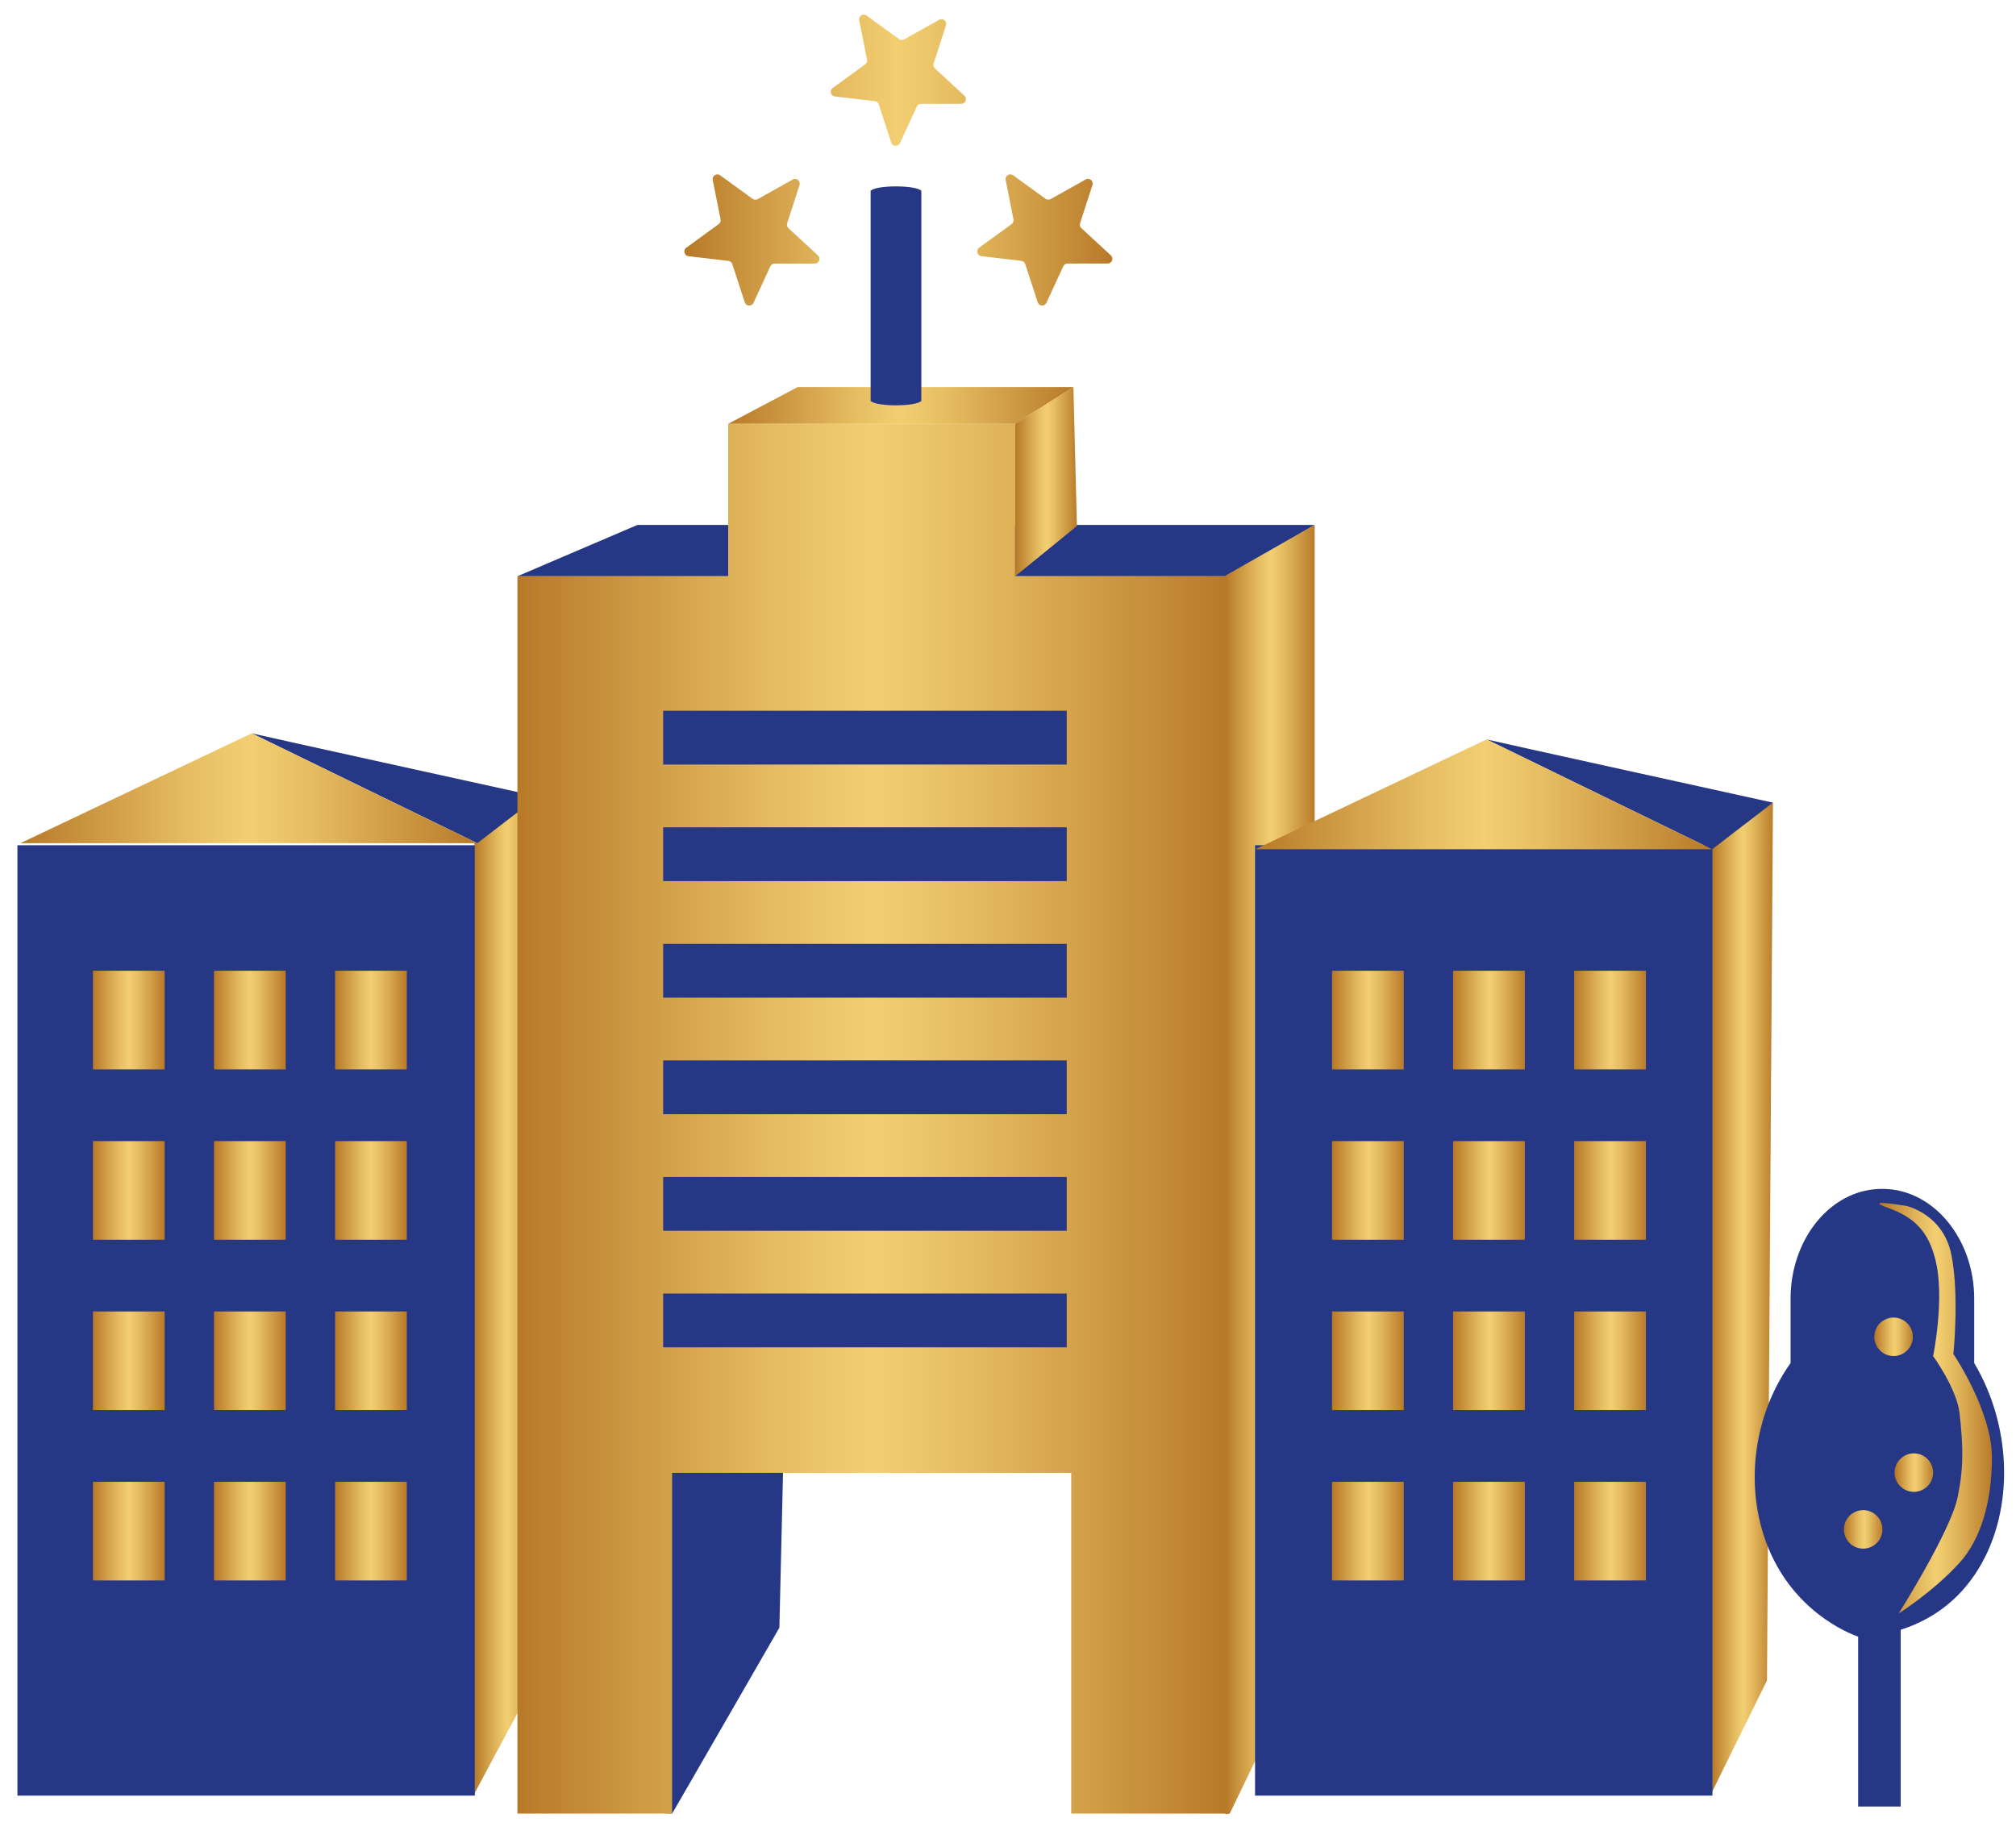 <?xml version="1.0" encoding="utf-8"?>
<!-- Generator: Adobe Illustrator 17.0.0, SVG Export Plug-In . SVG Version: 6.00 Build 0)  -->
<!DOCTYPE svg PUBLIC "-//W3C//DTD SVG 1.1//EN" "http://www.w3.org/Graphics/SVG/1.1/DTD/svg11.dtd">
<svg version="1.1" id="Layer_1" xmlns="http://www.w3.org/2000/svg" xmlns:xlink="http://www.w3.org/1999/xlink" x="0px" y="0px"
	 width="452.14px" height="408.778px" viewBox="0 0 452.14 408.778" enable-background="new 0 0 452.14 408.778"
	 xml:space="preserve">
<g>
	
		<linearGradient id="SVGID_1_" gradientUnits="userSpaceOnUse" x1="358.865" y1="-540.7" x2="529.115" y2="-540.7" gradientTransform="matrix(0.455 0 0 0.455 0.116 336.844)">
		<stop  offset="0" style="stop-color:#B77928"/>
		<stop  offset="0.102" style="stop-color:#C58D39"/>
		<stop  offset="0.367" style="stop-color:#E6BD61"/>
		<stop  offset="0.5" style="stop-color:#F3CF71"/>
		<stop  offset="0.632" style="stop-color:#E6BD61"/>
		<stop  offset="0.898" style="stop-color:#C58D39"/>
		<stop  offset="1" style="stop-color:#B77928"/>
	</linearGradient>
	<polygon fill="url(#SVGID_1_)" points="163.313,95.078 227.676,95.078 240.736,86.834 178.889,86.834 	"/>
	<g>
		<g>
			
				<linearGradient id="SVGID_2_" gradientUnits="userSpaceOnUse" x1="843.705" y1="-100.345" x2="874.115" y2="-100.345" gradientTransform="matrix(0.455 0 0 0.455 0.116 336.844)">
				<stop  offset="0" style="stop-color:#B77928"/>
				<stop  offset="0.102" style="stop-color:#C58D39"/>
				<stop  offset="0.367" style="stop-color:#E6BD61"/>
				<stop  offset="0.5" style="stop-color:#F3CF71"/>
				<stop  offset="0.632" style="stop-color:#E6BD61"/>
				<stop  offset="0.898" style="stop-color:#C58D39"/>
				<stop  offset="1" style="stop-color:#B77928"/>
			</linearGradient>
			<polygon fill="url(#SVGID_2_)" points="396.291,376.97 383.799,402.364 383.799,189.159 397.628,180.059 			"/>
		</g>
	</g>
	<polygon fill="#253785" points="116.046,129.272 274.943,129.272 294.853,117.757 142.963,117.757 	"/>
	<g>
		<g>
			
				<linearGradient id="SVGID_3_" gradientUnits="userSpaceOnUse" x1="233.705" y1="-103.345" x2="266.115" y2="-103.345" gradientTransform="matrix(0.455 0 0 0.455 0.116 336.844)">
				<stop  offset="0" style="stop-color:#B77928"/>
				<stop  offset="0.102" style="stop-color:#C58D39"/>
				<stop  offset="0.367" style="stop-color:#E6BD61"/>
				<stop  offset="0.5" style="stop-color:#F3CF71"/>
				<stop  offset="0.632" style="stop-color:#E6BD61"/>
				<stop  offset="0.898" style="stop-color:#C58D39"/>
				<stop  offset="1" style="stop-color:#B77928"/>
			</linearGradient>
			<polygon fill="url(#SVGID_3_)" points="120.707,375.606 106.396,402.364 106.396,189.159 121.134,177.331 			"/>
		</g>
	</g>
	<g>
		<path fill="#253785" d="M56.454,164.511c0.105,0.086,64.226,14.184,64.226,14.184l-13.643,10.459L56.454,164.511z"/>
		<g>
			<g>
				
					<linearGradient id="SVGID_4_" gradientUnits="userSpaceOnUse" x1="9.805" y1="-351.86" x2="235.115" y2="-351.86" gradientTransform="matrix(0.455 0 0 0.455 0.116 336.844)">
					<stop  offset="0" style="stop-color:#B77928"/>
					<stop  offset="0.102" style="stop-color:#C58D39"/>
					<stop  offset="0.367" style="stop-color:#E6BD61"/>
					<stop  offset="0.5" style="stop-color:#F3CF71"/>
					<stop  offset="0.632" style="stop-color:#E6BD61"/>
					<stop  offset="0.898" style="stop-color:#C58D39"/>
					<stop  offset="1" style="stop-color:#B77928"/>
				</linearGradient>
				<polygon fill="url(#SVGID_4_)" points="56.454,164.511 4.575,189.154 107.037,189.154 				"/>
			</g>
		</g>
	</g>
	<path fill="#253785" d="M150.739,406.843c-0.045,0.141,24.057-41.697,24.057-41.697l0.91-38.655l-32.743-0.91l1.819,80.947
		L150.739,406.843z"/>
	
		<linearGradient id="SVGID_5_" gradientUnits="userSpaceOnUse" x1="604.115" y1="-163.765" x2="648.115" y2="-163.765" gradientTransform="matrix(0.455 0 0 0.455 0.116 336.844)">
		<stop  offset="0" style="stop-color:#B77928"/>
		<stop  offset="0.102" style="stop-color:#C58D39"/>
		<stop  offset="0.367" style="stop-color:#E6BD61"/>
		<stop  offset="0.5" style="stop-color:#F3CF71"/>
		<stop  offset="0.632" style="stop-color:#E6BD61"/>
		<stop  offset="0.898" style="stop-color:#C58D39"/>
		<stop  offset="1" style="stop-color:#B77928"/>
	</linearGradient>
	<path fill="url(#SVGID_5_)" d="M275.798,406.843c-0.045,0.141,19.054-39.423,19.054-39.423V117.757l-20.009,11.369v277.858
		L275.798,406.843z"/>
	<g>
		<g>
			<rect x="3.911" y="189.614" fill="#253785" width="102.58" height="213.205"/>
		</g>
	</g>
	<g>
		<g>
			
				<linearGradient id="SVGID_6_" gradientUnits="userSpaceOnUse" x1="254.925" y1="-188.855" x2="604.335" y2="-188.855" gradientTransform="matrix(0.455 0 0 0.455 0.116 336.844)">
				<stop  offset="0" style="stop-color:#B77928"/>
				<stop  offset="0.102" style="stop-color:#C58D39"/>
				<stop  offset="0.367" style="stop-color:#E6BD61"/>
				<stop  offset="0.5" style="stop-color:#F3CF71"/>
				<stop  offset="0.632" style="stop-color:#E6BD61"/>
				<stop  offset="0.898" style="stop-color:#C58D39"/>
				<stop  offset="1" style="stop-color:#B77928"/>
			</linearGradient>
			<polygon fill="url(#SVGID_6_)" points="227.676,129.272 227.676,95.078 199.517,95.078 191.472,95.078 163.313,95.078 
				163.313,129.272 116.046,129.272 116.046,406.843 150.739,406.843 150.739,330.412 240.245,330.412 240.245,406.843 
				274.943,406.843 274.943,129.272 			"/>
		</g>
	</g>
	<g>
		<g>
			<rect x="281.478" y="189.614" fill="#253785" width="102.58" height="213.205"/>
		</g>
	</g>
	<g>
		<g>
			<g>
				<rect x="148.729" y="159.445" fill="#253785" width="90.511" height="12.069"/>
			</g>
		</g>
		<g>
			<g>
				<rect x="148.729" y="185.594" fill="#253785" width="90.511" height="12.069"/>
			</g>
		</g>
		<g>
			<g>
				<rect x="148.729" y="211.738" fill="#253785" width="90.511" height="12.069"/>
			</g>
		</g>
		<g>
			<g>
				<rect x="148.729" y="237.886" fill="#253785" width="90.511" height="12.069"/>
			</g>
		</g>
		<g>
			<g>
				<rect x="148.729" y="264.035" fill="#253785" width="90.511" height="12.069"/>
			</g>
		</g>
		<g>
			<g>
				<rect x="148.729" y="290.184" fill="#253785" width="90.511" height="12.069"/>
			</g>
		</g>
	</g>
	<g>
		<g>
			<g>
				<g>
					
						<linearGradient id="SVGID_7_" gradientUnits="userSpaceOnUse" x1="45.575" y1="-237.51" x2="80.955" y2="-237.51" gradientTransform="matrix(0.455 0 0 0.455 0.116 336.844)">
						<stop  offset="0" style="stop-color:#B77928"/>
						<stop  offset="0.102" style="stop-color:#C58D39"/>
						<stop  offset="0.367" style="stop-color:#E6BD61"/>
						<stop  offset="0.5" style="stop-color:#F3CF71"/>
						<stop  offset="0.632" style="stop-color:#E6BD61"/>
						<stop  offset="0.898" style="stop-color:#C58D39"/>
						<stop  offset="1" style="stop-color:#B77928"/>
					</linearGradient>
					<rect x="20.842" y="217.772" fill="url(#SVGID_7_)" width="16.089" height="22.124"/>
				</g>
			</g>
			<g>
				<g>
					
						<linearGradient id="SVGID_8_" gradientUnits="userSpaceOnUse" x1="105.285" y1="-237.51" x2="140.665" y2="-237.51" gradientTransform="matrix(0.455 0 0 0.455 0.116 336.844)">
						<stop  offset="0" style="stop-color:#B77928"/>
						<stop  offset="0.102" style="stop-color:#C58D39"/>
						<stop  offset="0.367" style="stop-color:#E6BD61"/>
						<stop  offset="0.5" style="stop-color:#F3CF71"/>
						<stop  offset="0.632" style="stop-color:#E6BD61"/>
						<stop  offset="0.898" style="stop-color:#C58D39"/>
						<stop  offset="1" style="stop-color:#B77928"/>
					</linearGradient>
					<rect x="47.996" y="217.772" fill="url(#SVGID_8_)" width="16.089" height="22.124"/>
				</g>
			</g>
			<g>
				<g>
					
						<linearGradient id="SVGID_9_" gradientUnits="userSpaceOnUse" x1="164.995" y1="-237.51" x2="200.375" y2="-237.51" gradientTransform="matrix(0.455 0 0 0.455 0.116 336.844)">
						<stop  offset="0" style="stop-color:#B77928"/>
						<stop  offset="0.102" style="stop-color:#C58D39"/>
						<stop  offset="0.367" style="stop-color:#E6BD61"/>
						<stop  offset="0.5" style="stop-color:#F3CF71"/>
						<stop  offset="0.632" style="stop-color:#E6BD61"/>
						<stop  offset="0.898" style="stop-color:#C58D39"/>
						<stop  offset="1" style="stop-color:#B77928"/>
					</linearGradient>
					<rect x="75.149" y="217.772" fill="url(#SVGID_9_)" width="16.089" height="22.124"/>
				</g>
			</g>
		</g>
		<g>
			<g>
				<g>
					
						<linearGradient id="SVGID_10_" gradientUnits="userSpaceOnUse" x1="45.575" y1="-153.47" x2="80.955" y2="-153.47" gradientTransform="matrix(0.455 0 0 0.455 0.116 336.844)">
						<stop  offset="0" style="stop-color:#B77928"/>
						<stop  offset="0.102" style="stop-color:#C58D39"/>
						<stop  offset="0.367" style="stop-color:#E6BD61"/>
						<stop  offset="0.5" style="stop-color:#F3CF71"/>
						<stop  offset="0.632" style="stop-color:#E6BD61"/>
						<stop  offset="0.898" style="stop-color:#C58D39"/>
						<stop  offset="1" style="stop-color:#B77928"/>
					</linearGradient>
					<rect x="20.842" y="255.99" fill="url(#SVGID_10_)" width="16.089" height="22.124"/>
				</g>
			</g>
			<g>
				<g>
					
						<linearGradient id="SVGID_11_" gradientUnits="userSpaceOnUse" x1="105.285" y1="-153.47" x2="140.665" y2="-153.47" gradientTransform="matrix(0.455 0 0 0.455 0.116 336.844)">
						<stop  offset="0" style="stop-color:#B77928"/>
						<stop  offset="0.102" style="stop-color:#C58D39"/>
						<stop  offset="0.367" style="stop-color:#E6BD61"/>
						<stop  offset="0.5" style="stop-color:#F3CF71"/>
						<stop  offset="0.632" style="stop-color:#E6BD61"/>
						<stop  offset="0.898" style="stop-color:#C58D39"/>
						<stop  offset="1" style="stop-color:#B77928"/>
					</linearGradient>
					<rect x="47.996" y="255.99" fill="url(#SVGID_11_)" width="16.089" height="22.124"/>
				</g>
			</g>
			<g>
				<g>
					
						<linearGradient id="SVGID_12_" gradientUnits="userSpaceOnUse" x1="164.995" y1="-153.47" x2="200.375" y2="-153.47" gradientTransform="matrix(0.455 0 0 0.455 0.116 336.844)">
						<stop  offset="0" style="stop-color:#B77928"/>
						<stop  offset="0.102" style="stop-color:#C58D39"/>
						<stop  offset="0.367" style="stop-color:#E6BD61"/>
						<stop  offset="0.5" style="stop-color:#F3CF71"/>
						<stop  offset="0.632" style="stop-color:#E6BD61"/>
						<stop  offset="0.898" style="stop-color:#C58D39"/>
						<stop  offset="1" style="stop-color:#B77928"/>
					</linearGradient>
					<rect x="75.149" y="255.99" fill="url(#SVGID_12_)" width="16.089" height="22.124"/>
				</g>
			</g>
		</g>
		<g>
			<g>
				<g>
					
						<linearGradient id="SVGID_13_" gradientUnits="userSpaceOnUse" x1="45.575" y1="-69.44" x2="80.955" y2="-69.44" gradientTransform="matrix(0.455 0 0 0.455 0.116 336.844)">
						<stop  offset="0" style="stop-color:#B77928"/>
						<stop  offset="0.102" style="stop-color:#C58D39"/>
						<stop  offset="0.367" style="stop-color:#E6BD61"/>
						<stop  offset="0.5" style="stop-color:#F3CF71"/>
						<stop  offset="0.632" style="stop-color:#E6BD61"/>
						<stop  offset="0.898" style="stop-color:#C58D39"/>
						<stop  offset="1" style="stop-color:#B77928"/>
					</linearGradient>
					<rect x="20.842" y="294.204" fill="url(#SVGID_13_)" width="16.089" height="22.124"/>
				</g>
			</g>
			<g>
				<g>
					
						<linearGradient id="SVGID_14_" gradientUnits="userSpaceOnUse" x1="105.285" y1="-69.44" x2="140.665" y2="-69.44" gradientTransform="matrix(0.455 0 0 0.455 0.116 336.844)">
						<stop  offset="0" style="stop-color:#B77928"/>
						<stop  offset="0.102" style="stop-color:#C58D39"/>
						<stop  offset="0.367" style="stop-color:#E6BD61"/>
						<stop  offset="0.5" style="stop-color:#F3CF71"/>
						<stop  offset="0.632" style="stop-color:#E6BD61"/>
						<stop  offset="0.898" style="stop-color:#C58D39"/>
						<stop  offset="1" style="stop-color:#B77928"/>
					</linearGradient>
					<rect x="47.996" y="294.204" fill="url(#SVGID_14_)" width="16.089" height="22.124"/>
				</g>
			</g>
			<g>
				<g>
					
						<linearGradient id="SVGID_15_" gradientUnits="userSpaceOnUse" x1="164.995" y1="-69.44" x2="200.375" y2="-69.44" gradientTransform="matrix(0.455 0 0 0.455 0.116 336.844)">
						<stop  offset="0" style="stop-color:#B77928"/>
						<stop  offset="0.102" style="stop-color:#C58D39"/>
						<stop  offset="0.367" style="stop-color:#E6BD61"/>
						<stop  offset="0.5" style="stop-color:#F3CF71"/>
						<stop  offset="0.632" style="stop-color:#E6BD61"/>
						<stop  offset="0.898" style="stop-color:#C58D39"/>
						<stop  offset="1" style="stop-color:#B77928"/>
					</linearGradient>
					<rect x="75.149" y="294.204" fill="url(#SVGID_15_)" width="16.089" height="22.124"/>
				</g>
			</g>
		</g>
		<g>
			<g>
				<g>
					
						<linearGradient id="SVGID_16_" gradientUnits="userSpaceOnUse" x1="45.575" y1="14.6" x2="80.955" y2="14.6" gradientTransform="matrix(0.455 0 0 0.455 0.116 336.844)">
						<stop  offset="0" style="stop-color:#B77928"/>
						<stop  offset="0.102" style="stop-color:#C58D39"/>
						<stop  offset="0.367" style="stop-color:#E6BD61"/>
						<stop  offset="0.5" style="stop-color:#F3CF71"/>
						<stop  offset="0.632" style="stop-color:#E6BD61"/>
						<stop  offset="0.898" style="stop-color:#C58D39"/>
						<stop  offset="1" style="stop-color:#B77928"/>
					</linearGradient>
					<rect x="20.842" y="332.422" fill="url(#SVGID_16_)" width="16.089" height="22.124"/>
				</g>
			</g>
			<g>
				<g>
					
						<linearGradient id="SVGID_17_" gradientUnits="userSpaceOnUse" x1="105.285" y1="14.6" x2="140.665" y2="14.6" gradientTransform="matrix(0.455 0 0 0.455 0.116 336.844)">
						<stop  offset="0" style="stop-color:#B77928"/>
						<stop  offset="0.102" style="stop-color:#C58D39"/>
						<stop  offset="0.367" style="stop-color:#E6BD61"/>
						<stop  offset="0.5" style="stop-color:#F3CF71"/>
						<stop  offset="0.632" style="stop-color:#E6BD61"/>
						<stop  offset="0.898" style="stop-color:#C58D39"/>
						<stop  offset="1" style="stop-color:#B77928"/>
					</linearGradient>
					<rect x="47.996" y="332.422" fill="url(#SVGID_17_)" width="16.089" height="22.124"/>
				</g>
			</g>
			<g>
				<g>
					
						<linearGradient id="SVGID_18_" gradientUnits="userSpaceOnUse" x1="164.995" y1="14.6" x2="200.375" y2="14.6" gradientTransform="matrix(0.455 0 0 0.455 0.116 336.844)">
						<stop  offset="0" style="stop-color:#B77928"/>
						<stop  offset="0.102" style="stop-color:#C58D39"/>
						<stop  offset="0.367" style="stop-color:#E6BD61"/>
						<stop  offset="0.5" style="stop-color:#F3CF71"/>
						<stop  offset="0.632" style="stop-color:#E6BD61"/>
						<stop  offset="0.898" style="stop-color:#C58D39"/>
						<stop  offset="1" style="stop-color:#B77928"/>
					</linearGradient>
					<rect x="75.149" y="332.422" fill="url(#SVGID_18_)" width="16.089" height="22.124"/>
				</g>
			</g>
		</g>
	</g>
	<g>
		<g>
			<g>
				<g>
					
						<linearGradient id="SVGID_19_" gradientUnits="userSpaceOnUse" x1="656.665" y1="-237.51" x2="692.045" y2="-237.51" gradientTransform="matrix(0.455 0 0 0.455 0.116 336.844)">
						<stop  offset="0" style="stop-color:#B77928"/>
						<stop  offset="0.102" style="stop-color:#C58D39"/>
						<stop  offset="0.367" style="stop-color:#E6BD61"/>
						<stop  offset="0.5" style="stop-color:#F3CF71"/>
						<stop  offset="0.632" style="stop-color:#E6BD61"/>
						<stop  offset="0.898" style="stop-color:#C58D39"/>
						<stop  offset="1" style="stop-color:#B77928"/>
					</linearGradient>
					<rect x="298.741" y="217.772" fill="url(#SVGID_19_)" width="16.089" height="22.124"/>
				</g>
			</g>
			<g>
				<g>
					
						<linearGradient id="SVGID_20_" gradientUnits="userSpaceOnUse" x1="716.375" y1="-237.51" x2="751.755" y2="-237.51" gradientTransform="matrix(0.455 0 0 0.455 0.116 336.844)">
						<stop  offset="0" style="stop-color:#B77928"/>
						<stop  offset="0.102" style="stop-color:#C58D39"/>
						<stop  offset="0.367" style="stop-color:#E6BD61"/>
						<stop  offset="0.5" style="stop-color:#F3CF71"/>
						<stop  offset="0.632" style="stop-color:#E6BD61"/>
						<stop  offset="0.898" style="stop-color:#C58D39"/>
						<stop  offset="1" style="stop-color:#B77928"/>
					</linearGradient>
					<rect x="325.894" y="217.772" fill="url(#SVGID_20_)" width="16.089" height="22.124"/>
				</g>
			</g>
			<g>
				<g>
					
						<linearGradient id="SVGID_21_" gradientUnits="userSpaceOnUse" x1="776.085" y1="-237.51" x2="811.465" y2="-237.51" gradientTransform="matrix(0.455 0 0 0.455 0.116 336.844)">
						<stop  offset="0" style="stop-color:#B77928"/>
						<stop  offset="0.102" style="stop-color:#C58D39"/>
						<stop  offset="0.367" style="stop-color:#E6BD61"/>
						<stop  offset="0.5" style="stop-color:#F3CF71"/>
						<stop  offset="0.632" style="stop-color:#E6BD61"/>
						<stop  offset="0.898" style="stop-color:#C58D39"/>
						<stop  offset="1" style="stop-color:#B77928"/>
					</linearGradient>
					<rect x="353.048" y="217.772" fill="url(#SVGID_21_)" width="16.089" height="22.124"/>
				</g>
			</g>
		</g>
		<g>
			<g>
				<g>
					
						<linearGradient id="SVGID_22_" gradientUnits="userSpaceOnUse" x1="656.665" y1="-153.47" x2="692.045" y2="-153.47" gradientTransform="matrix(0.455 0 0 0.455 0.116 336.844)">
						<stop  offset="0" style="stop-color:#B77928"/>
						<stop  offset="0.102" style="stop-color:#C58D39"/>
						<stop  offset="0.367" style="stop-color:#E6BD61"/>
						<stop  offset="0.5" style="stop-color:#F3CF71"/>
						<stop  offset="0.632" style="stop-color:#E6BD61"/>
						<stop  offset="0.898" style="stop-color:#C58D39"/>
						<stop  offset="1" style="stop-color:#B77928"/>
					</linearGradient>
					<rect x="298.741" y="255.99" fill="url(#SVGID_22_)" width="16.089" height="22.124"/>
				</g>
			</g>
			<g>
				<g>
					
						<linearGradient id="SVGID_23_" gradientUnits="userSpaceOnUse" x1="716.375" y1="-153.47" x2="751.755" y2="-153.47" gradientTransform="matrix(0.455 0 0 0.455 0.116 336.844)">
						<stop  offset="0" style="stop-color:#B77928"/>
						<stop  offset="0.102" style="stop-color:#C58D39"/>
						<stop  offset="0.367" style="stop-color:#E6BD61"/>
						<stop  offset="0.5" style="stop-color:#F3CF71"/>
						<stop  offset="0.632" style="stop-color:#E6BD61"/>
						<stop  offset="0.898" style="stop-color:#C58D39"/>
						<stop  offset="1" style="stop-color:#B77928"/>
					</linearGradient>
					<rect x="325.894" y="255.99" fill="url(#SVGID_23_)" width="16.089" height="22.124"/>
				</g>
			</g>
			<g>
				<g>
					
						<linearGradient id="SVGID_24_" gradientUnits="userSpaceOnUse" x1="776.085" y1="-153.47" x2="811.465" y2="-153.47" gradientTransform="matrix(0.455 0 0 0.455 0.116 336.844)">
						<stop  offset="0" style="stop-color:#B77928"/>
						<stop  offset="0.102" style="stop-color:#C58D39"/>
						<stop  offset="0.367" style="stop-color:#E6BD61"/>
						<stop  offset="0.5" style="stop-color:#F3CF71"/>
						<stop  offset="0.632" style="stop-color:#E6BD61"/>
						<stop  offset="0.898" style="stop-color:#C58D39"/>
						<stop  offset="1" style="stop-color:#B77928"/>
					</linearGradient>
					<rect x="353.048" y="255.99" fill="url(#SVGID_24_)" width="16.089" height="22.124"/>
				</g>
			</g>
		</g>
		<g>
			<g>
				<g>
					
						<linearGradient id="SVGID_25_" gradientUnits="userSpaceOnUse" x1="656.665" y1="-69.44" x2="692.045" y2="-69.44" gradientTransform="matrix(0.455 0 0 0.455 0.116 336.844)">
						<stop  offset="0" style="stop-color:#B77928"/>
						<stop  offset="0.102" style="stop-color:#C58D39"/>
						<stop  offset="0.367" style="stop-color:#E6BD61"/>
						<stop  offset="0.5" style="stop-color:#F3CF71"/>
						<stop  offset="0.632" style="stop-color:#E6BD61"/>
						<stop  offset="0.898" style="stop-color:#C58D39"/>
						<stop  offset="1" style="stop-color:#B77928"/>
					</linearGradient>
					<rect x="298.741" y="294.204" fill="url(#SVGID_25_)" width="16.089" height="22.124"/>
				</g>
			</g>
			<g>
				<g>
					
						<linearGradient id="SVGID_26_" gradientUnits="userSpaceOnUse" x1="716.375" y1="-69.44" x2="751.755" y2="-69.44" gradientTransform="matrix(0.455 0 0 0.455 0.116 336.844)">
						<stop  offset="0" style="stop-color:#B77928"/>
						<stop  offset="0.102" style="stop-color:#C58D39"/>
						<stop  offset="0.367" style="stop-color:#E6BD61"/>
						<stop  offset="0.5" style="stop-color:#F3CF71"/>
						<stop  offset="0.632" style="stop-color:#E6BD61"/>
						<stop  offset="0.898" style="stop-color:#C58D39"/>
						<stop  offset="1" style="stop-color:#B77928"/>
					</linearGradient>
					<rect x="325.894" y="294.204" fill="url(#SVGID_26_)" width="16.089" height="22.124"/>
				</g>
			</g>
			<g>
				<g>
					
						<linearGradient id="SVGID_27_" gradientUnits="userSpaceOnUse" x1="776.085" y1="-69.44" x2="811.465" y2="-69.44" gradientTransform="matrix(0.455 0 0 0.455 0.116 336.844)">
						<stop  offset="0" style="stop-color:#B77928"/>
						<stop  offset="0.102" style="stop-color:#C58D39"/>
						<stop  offset="0.367" style="stop-color:#E6BD61"/>
						<stop  offset="0.5" style="stop-color:#F3CF71"/>
						<stop  offset="0.632" style="stop-color:#E6BD61"/>
						<stop  offset="0.898" style="stop-color:#C58D39"/>
						<stop  offset="1" style="stop-color:#B77928"/>
					</linearGradient>
					<rect x="353.048" y="294.204" fill="url(#SVGID_27_)" width="16.089" height="22.124"/>
				</g>
			</g>
		</g>
		<g>
			<g>
				<g>
					
						<linearGradient id="SVGID_28_" gradientUnits="userSpaceOnUse" x1="656.665" y1="14.6" x2="692.045" y2="14.6" gradientTransform="matrix(0.455 0 0 0.455 0.116 336.844)">
						<stop  offset="0" style="stop-color:#B77928"/>
						<stop  offset="0.102" style="stop-color:#C58D39"/>
						<stop  offset="0.367" style="stop-color:#E6BD61"/>
						<stop  offset="0.5" style="stop-color:#F3CF71"/>
						<stop  offset="0.632" style="stop-color:#E6BD61"/>
						<stop  offset="0.898" style="stop-color:#C58D39"/>
						<stop  offset="1" style="stop-color:#B77928"/>
					</linearGradient>
					<rect x="298.741" y="332.422" fill="url(#SVGID_28_)" width="16.089" height="22.124"/>
				</g>
			</g>
			<g>
				<g>
					
						<linearGradient id="SVGID_29_" gradientUnits="userSpaceOnUse" x1="716.375" y1="14.6" x2="751.755" y2="14.6" gradientTransform="matrix(0.455 0 0 0.455 0.116 336.844)">
						<stop  offset="0" style="stop-color:#B77928"/>
						<stop  offset="0.102" style="stop-color:#C58D39"/>
						<stop  offset="0.367" style="stop-color:#E6BD61"/>
						<stop  offset="0.5" style="stop-color:#F3CF71"/>
						<stop  offset="0.632" style="stop-color:#E6BD61"/>
						<stop  offset="0.898" style="stop-color:#C58D39"/>
						<stop  offset="1" style="stop-color:#B77928"/>
					</linearGradient>
					<rect x="325.894" y="332.422" fill="url(#SVGID_29_)" width="16.089" height="22.124"/>
				</g>
			</g>
			<g>
				<g>
					
						<linearGradient id="SVGID_30_" gradientUnits="userSpaceOnUse" x1="776.085" y1="14.6" x2="811.465" y2="14.6" gradientTransform="matrix(0.455 0 0 0.455 0.116 336.844)">
						<stop  offset="0" style="stop-color:#B77928"/>
						<stop  offset="0.102" style="stop-color:#C58D39"/>
						<stop  offset="0.367" style="stop-color:#E6BD61"/>
						<stop  offset="0.5" style="stop-color:#F3CF71"/>
						<stop  offset="0.632" style="stop-color:#E6BD61"/>
						<stop  offset="0.898" style="stop-color:#C58D39"/>
						<stop  offset="1" style="stop-color:#B77928"/>
					</linearGradient>
					<rect x="353.048" y="332.422" fill="url(#SVGID_30_)" width="16.089" height="22.124"/>
				</g>
			</g>
		</g>
	</g>
	
		<linearGradient id="SVGID_31_" gradientUnits="userSpaceOnUse" x1="337.241" y1="-661.739" x2="548.336" y2="-661.739" gradientTransform="matrix(0.455 0 0 0.455 0.116 336.844)">
		<stop  offset="0" style="stop-color:#B77928"/>
		<stop  offset="0.102" style="stop-color:#C58D39"/>
		<stop  offset="0.367" style="stop-color:#E6BD61"/>
		<stop  offset="0.5" style="stop-color:#F3CF71"/>
		<stop  offset="0.632" style="stop-color:#E6BD61"/>
		<stop  offset="0.898" style="stop-color:#C58D39"/>
		<stop  offset="1" style="stop-color:#B77928"/>
	</linearGradient>
	<path fill="url(#SVGID_31_)" d="M182.736,59.121l-9.009,0.014c-0.414,0-0.787,0.241-0.96,0.614l-3.77,8.181
		c-0.4,0.873-1.664,0.8-1.965-0.114l-2.792-8.563c-0.127-0.391-0.473-0.673-0.882-0.723l-8.945-1.055
		c-0.955-0.114-1.273-1.337-0.5-1.901l7.281-5.302c0.332-0.241,0.496-0.655,0.414-1.06l-1.76-8.831
		c-0.186-0.941,0.878-1.623,1.655-1.06l7.294,5.284c0.332,0.241,0.778,0.268,1.137,0.068l7.858-4.402
		c0.837-0.468,1.819,0.332,1.523,1.246l-2.774,8.568c-0.127,0.391-0.014,0.823,0.286,1.101l6.617,6.112
		C184.16,57.938,183.696,59.121,182.736,59.121z M249.136,57.288l-6.617-6.112c-0.3-0.277-0.414-0.709-0.286-1.101l2.774-8.568
		c0.296-0.914-0.682-1.714-1.523-1.246l-7.858,4.402c-0.359,0.2-0.8,0.177-1.137-0.068l-7.294-5.284
		c-0.778-0.564-1.842,0.118-1.655,1.06l1.76,8.831c0.082,0.405-0.082,0.819-0.414,1.06l-7.281,5.302
		c-0.778,0.564-0.455,1.792,0.5,1.901l8.945,1.055c0.409,0.05,0.75,0.332,0.882,0.723l2.797,8.563c0.3,0.914,1.56,0.987,1.965,0.114
		l3.77-8.181c0.173-0.373,0.546-0.614,0.96-0.614l9.009-0.014C249.381,59.121,249.84,57.938,249.136,57.288z M216.293,21.462
		l-6.617-6.112c-0.3-0.277-0.414-0.709-0.287-1.101l2.774-8.568c0.296-0.914-0.682-1.714-1.523-1.246l-7.858,4.402
		c-0.359,0.2-0.8,0.177-1.137-0.068l-7.294-5.284c-0.778-0.564-1.842,0.118-1.655,1.06l1.76,8.831
		c0.082,0.405-0.082,0.819-0.414,1.06l-7.281,5.302c-0.778,0.564-0.455,1.792,0.5,1.901l8.945,1.055
		c0.409,0.05,0.75,0.332,0.882,0.723l2.792,8.563c0.3,0.914,1.56,0.987,1.965,0.114l3.77-8.181c0.173-0.373,0.546-0.614,0.96-0.614
		l9.009-0.014C216.538,23.29,217.002,22.112,216.293,21.462z"/>
	<g>
		<path fill="#253785" d="M442.927,353.191c-4.889,7.263-11.346,10.741-16.649,12.415v39.66h-9.541v-38.122h-0.045
			c-1.946-0.705-14.971-5.698-20.673-21.387c-4.748-13.083-2.56-28.554,5.566-39.982v-14.498c0-12.57,8.072-23.443,18.782-24.484
			c0.364-0.036,0.732-0.064,1.096-0.073c0.341-0.009,0.682-0.018,1.028-0.009c11.324,0.205,20.273,11.364,20.273,24.602v14.457
			C451.754,320.926,451.608,340.312,442.927,353.191z"/>
	</g>
	<g>
		<path fill="#253785" d="M333.403,165.875c0.105,0.086,64.226,14.184,64.226,14.184l-13.643,10.459L333.403,165.875z"/>
		<g>
			<g>
				
					<linearGradient id="SVGID_32_" gradientUnits="userSpaceOnUse" x1="618.805" y1="-348.86" x2="844.115" y2="-348.86" gradientTransform="matrix(0.455 0 0 0.455 0.116 336.844)">
					<stop  offset="0" style="stop-color:#B77928"/>
					<stop  offset="0.102" style="stop-color:#C58D39"/>
					<stop  offset="0.367" style="stop-color:#E6BD61"/>
					<stop  offset="0.5" style="stop-color:#F3CF71"/>
					<stop  offset="0.632" style="stop-color:#E6BD61"/>
					<stop  offset="0.898" style="stop-color:#C58D39"/>
					<stop  offset="1" style="stop-color:#B77928"/>
				</linearGradient>
				<polygon fill="url(#SVGID_32_)" points="333.403,165.875 281.524,190.519 383.985,190.519 				"/>
			</g>
		</g>
	</g>
	
		<linearGradient id="SVGID_33_" gradientUnits="userSpaceOnUse" x1="500.395" y1="-503.105" x2="530.845" y2="-503.105" gradientTransform="matrix(0.455 0 0 0.455 0.116 336.844)">
		<stop  offset="0" style="stop-color:#B77928"/>
		<stop  offset="0.102" style="stop-color:#C58D39"/>
		<stop  offset="0.367" style="stop-color:#E6BD61"/>
		<stop  offset="0.5" style="stop-color:#F3CF71"/>
		<stop  offset="0.632" style="stop-color:#E6BD61"/>
		<stop  offset="0.898" style="stop-color:#C58D39"/>
		<stop  offset="1" style="stop-color:#B77928"/>
	</linearGradient>
	<polygon fill="url(#SVGID_33_)" points="240.736,86.834 241.523,118.007 227.676,129.272 227.676,95.078 	"/>
	<path fill="#253785" d="M206.516,42.722c-0.528-0.518-2.82-0.91-5.571-0.91c-2.751,0-5.043,0.391-5.571,0.91h-0.114v47.295h0.114
		c0.528,0.518,2.82,0.91,5.571,0.91c2.751,0,5.043-0.391,5.571-0.91h0.114V42.722H206.516z"/>
	
		<linearGradient id="SVGID_34_" gradientUnits="userSpaceOnUse" x1="926.596" y1="-46.022" x2="982.115" y2="-46.022" gradientTransform="matrix(0.455 0 0 0.455 0.116 336.844)">
		<stop  offset="0" style="stop-color:#B77928"/>
		<stop  offset="0.102" style="stop-color:#C58D39"/>
		<stop  offset="0.367" style="stop-color:#E6BD61"/>
		<stop  offset="0.5" style="stop-color:#F3CF71"/>
		<stop  offset="0.632" style="stop-color:#E6BD61"/>
		<stop  offset="0.898" style="stop-color:#C58D39"/>
		<stop  offset="1" style="stop-color:#B77928"/>
	</linearGradient>
	<path fill="url(#SVGID_34_)" d="M427.642,270.556c0,0,8.186,1.819,10.005,10.914s0.455,22.283,0.455,22.283
		s8.64,12.733,8.64,23.193c0,10.459-2.729,18.645-7.276,23.647c-5.844,6.43-13.643,11.369-13.643,11.369
		s11.555-18.309,13.188-25.921c1.364-6.367,1.364-11.369,0.455-19.1c-0.641-5.457-5.912-12.733-5.912-12.733
		s2.729-13.188,0.455-21.828c-1.464-5.562-4.093-9.095-10.459-11.369C417.183,268.737,427.642,270.556,427.642,270.556z"/>
	
		<linearGradient id="SVGID_35_" gradientUnits="userSpaceOnUse" x1="909.115" y1="13.735" x2="928.115" y2="13.735" gradientTransform="matrix(0.455 0 0 0.455 0.116 336.844)">
		<stop  offset="0" style="stop-color:#B77928"/>
		<stop  offset="0.102" style="stop-color:#C58D39"/>
		<stop  offset="0.367" style="stop-color:#E6BD61"/>
		<stop  offset="0.5" style="stop-color:#F3CF71"/>
		<stop  offset="0.632" style="stop-color:#E6BD61"/>
		<stop  offset="0.898" style="stop-color:#C58D39"/>
		<stop  offset="1" style="stop-color:#B77928"/>
	</linearGradient>
	<circle fill="url(#SVGID_35_)" cx="417.865" cy="343.091" r="4.32"/>
	
		<linearGradient id="SVGID_36_" gradientUnits="userSpaceOnUse" x1="934.115" y1="-14.265" x2="953.115" y2="-14.265" gradientTransform="matrix(0.455 0 0 0.455 0.116 336.844)">
		<stop  offset="0" style="stop-color:#B77928"/>
		<stop  offset="0.102" style="stop-color:#C58D39"/>
		<stop  offset="0.367" style="stop-color:#E6BD61"/>
		<stop  offset="0.5" style="stop-color:#F3CF71"/>
		<stop  offset="0.632" style="stop-color:#E6BD61"/>
		<stop  offset="0.898" style="stop-color:#C58D39"/>
		<stop  offset="1" style="stop-color:#B77928"/>
	</linearGradient>
	<circle fill="url(#SVGID_36_)" cx="429.234" cy="330.357" r="4.32"/>
	
		<linearGradient id="SVGID_37_" gradientUnits="userSpaceOnUse" x1="924.115" y1="-81.265" x2="943.115" y2="-81.265" gradientTransform="matrix(0.455 0 0 0.455 0.116 336.844)">
		<stop  offset="0" style="stop-color:#B77928"/>
		<stop  offset="0.102" style="stop-color:#C58D39"/>
		<stop  offset="0.367" style="stop-color:#E6BD61"/>
		<stop  offset="0.5" style="stop-color:#F3CF71"/>
		<stop  offset="0.632" style="stop-color:#E6BD61"/>
		<stop  offset="0.898" style="stop-color:#C58D39"/>
		<stop  offset="1" style="stop-color:#B77928"/>
	</linearGradient>
	<circle fill="url(#SVGID_37_)" cx="424.686" cy="299.888" r="4.32"/>
</g>
</svg>
